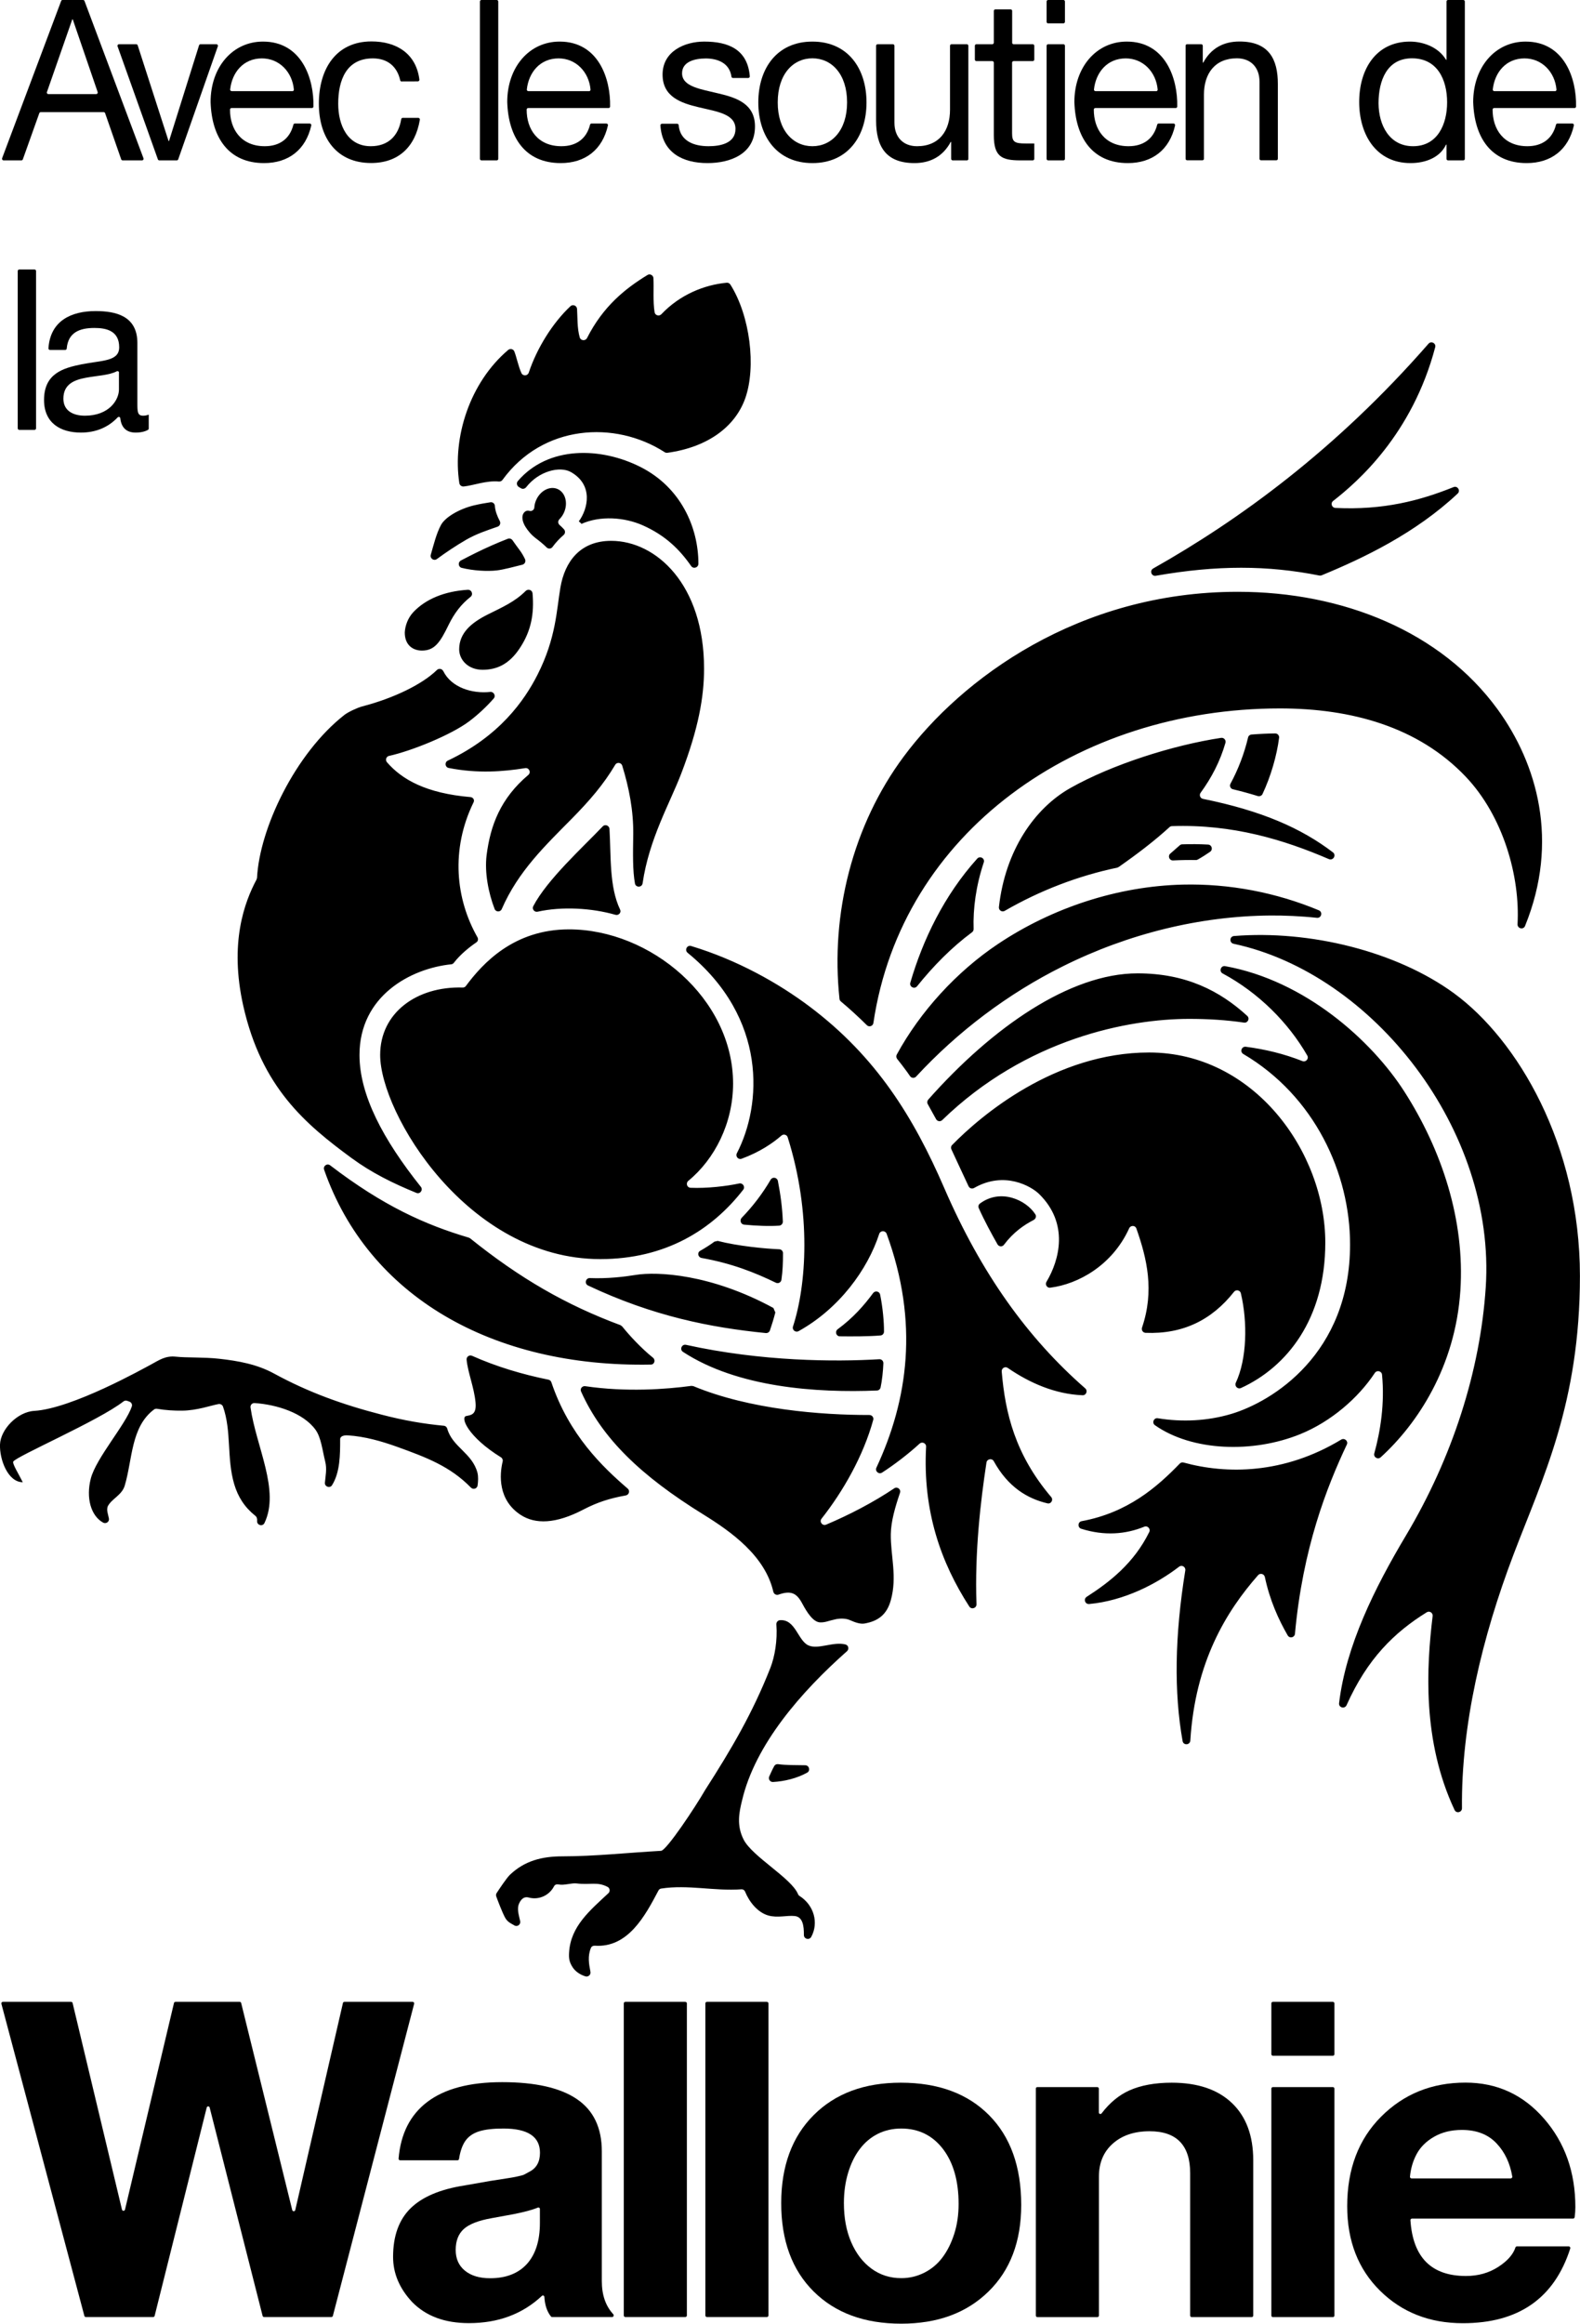 <?xml version="1.0" encoding="UTF-8"?> <!-- Generator: Adobe Illustrator 23.0.4, SVG Export Plug-In . SVG Version: 6.00 Build 0) --> <svg xmlns="http://www.w3.org/2000/svg" xmlns:xlink="http://www.w3.org/1999/xlink" id="Calque_1" x="0px" y="0px" viewBox="0 0 204.15 300.06" xml:space="preserve"> <g> <path d="M67.06,62.9l0.24,0.14c0.23,0.15,0.52,0.08,0.69-0.13c1.6-2.06,4.33-2.77,5.78-1.95c2.93,1.67,2.2,4.75,1.02,6.36 c0.08,0.07,0.23,0.19,0.34,0.33c2.41-1.08,5.54-0.87,7.93,0.19c2.94,1.31,4.76,3.13,6.24,5.25c0.29,0.42,0.94,0.21,0.94-0.3 c0-4.69-2.27-9.84-7.45-12.47c-5.13-2.61-11.96-2.78-15.88,1.8C66.69,62.37,66.78,62.74,67.06,62.9 M60.23,69.7 c1.31-0.76,2.72-1.22,4.07-1.69c0.29-0.1,0.42-0.44,0.28-0.72c-0.33-0.63-0.59-1.28-0.64-1.97c-0.02-0.3-0.29-0.51-0.58-0.46 c-0.65,0.1-1.36,0.22-2.12,0.4c-1.87,0.45-3.7,1.5-4.26,2.53c-0.59,1.09-0.94,2.52-1.32,3.85c-0.13,0.47,0.4,0.84,0.79,0.55 C57.63,71.32,58.89,70.48,60.23,69.7z M60.79,102.93c-5.72-0.49-8.85-2.26-10.79-4.5c-0.25-0.29-0.1-0.74,0.27-0.82 c2.91-0.64,8.02-2.71,10.36-4.47c1.15-0.87,2.21-1.86,3.16-2.94c0.31-0.35,0.01-0.9-0.45-0.85c-2.31,0.25-5-0.55-6.06-2.68 c-0.16-0.32-0.57-0.4-0.83-0.15c-1.82,1.79-5.48,3.62-9.65,4.7c-0.6,0.16-1.8,0.71-2.3,1.1c-6.37,4.99-10.97,14.68-11.29,21.05 l-0.06,0.2c-1.55,2.9-3.55,8.19-1.71,16.35c2.37,10.49,8.01,15.24,14.01,19.64c2.53,1.86,5.35,3.26,8.35,4.48 c0.48,0.2,0.9-0.38,0.58-0.78c-4.88-6.11-7.93-11.85-7.93-17.03c0-7.63,6.61-11.17,11.86-11.71c0.13-0.01,0.25-0.08,0.33-0.19 c0.83-1.08,2-2.02,2.91-2.64c0.22-0.15,0.27-0.43,0.14-0.66c-2.82-4.95-3.47-11.32-0.52-17.39 C61.36,103.33,61.15,102.96,60.79,102.93z M93.89,36.51c-2.86,0.27-6.01,1.51-8.44,4.07c-0.29,0.3-0.8,0.15-0.87-0.26 c-0.23-1.37-0.08-3.15-0.15-4.4c-0.02-0.38-0.45-0.61-0.77-0.41c-2.88,1.76-5.73,4.04-7.81,8.14c-0.2,0.4-0.81,0.36-0.94-0.07 c-0.35-1.2-0.28-2.64-0.35-3.69c-0.03-0.43-0.55-0.64-0.86-0.34c-2.28,2.13-4.32,5.39-5.38,8.57c-0.15,0.44-0.76,0.47-0.95,0.05 c-0.4-0.88-0.6-1.97-0.91-2.78c-0.12-0.32-0.54-0.42-0.8-0.2c-4.96,4.21-7.22,11.28-6.31,17.2c0.04,0.27,0.3,0.46,0.57,0.43 c1.3-0.14,2.9-0.79,4.54-0.64c0.18,0.02,0.35-0.06,0.46-0.2c5.19-7.16,14.53-7.73,20.96-3.59c0.1,0.07,0.23,0.09,0.35,0.08 c5.29-0.73,8.78-3.42,10.06-7.03c1.44-4.07,0.62-10.67-1.91-14.68C94.27,36.58,94.08,36.49,93.89,36.51z M72.31,67.8 c-0.24-0.2-0.24-0.54-0.02-0.76c0.24-0.24,0.44-0.53,0.59-0.87c0.54-1.23,0.16-2.58-0.83-3.02c-1-0.44-2.25,0.21-2.78,1.44 c-0.14,0.31-0.21,0.63-0.23,0.94c-0.02,0.31-0.32,0.52-0.62,0.44c-0.28-0.07-0.54-0.02-0.76,0.29c-0.25,0.35-0.23,0.99,0.21,1.73 c0.31,0.51,0.78,1.08,1.35,1.51c0.49,0.37,0.98,0.76,1.41,1.19c0.22,0.22,0.58,0.19,0.76-0.06c0.41-0.56,0.92-1.11,1.44-1.55 c0.21-0.18,0.23-0.5,0.06-0.71C72.7,68.16,72.5,67.96,72.31,67.8z M68.81,76.62c-0.04-0.44-0.57-0.62-0.89-0.31 c-1.37,1.38-2.99,2.09-4.88,3.03c-2.12,1.06-3.71,2.38-3.71,4.51c0,1.36,1.16,2.64,3.02,2.64c1.87,0,3.47-0.74,4.83-2.82 C68.66,81.43,69.03,79.2,68.81,76.62z M52.3,81.68c0,1.66,1.09,2.33,2.22,2.33c1.64,0,2.35-1.06,3.45-3.33 c0.75-1.53,1.65-2.68,2.82-3.6c0.4-0.31,0.16-0.95-0.35-0.92c-3.05,0.19-5.45,1.22-7.02,2.87C52.71,79.78,52.34,80.8,52.3,81.68z M59.55,72.38c-0.41,0.22-0.34,0.84,0.11,0.95c1.49,0.37,3.3,0.47,4.52,0.33c0.84-0.09,2.4-0.51,3.32-0.74 c0.31-0.08,0.47-0.42,0.34-0.71c-0.18-0.38-0.4-0.77-0.68-1.15c-0.34-0.46-0.66-0.89-0.94-1.3c-0.14-0.19-0.38-0.27-0.6-0.19 c-1.39,0.54-2.77,1.15-4.11,1.81C60.98,71.64,60.25,72.01,59.55,72.38z M172.22,110.06c-4.1-3.12-9.18-5.36-16.78-6.9 c-0.36-0.07-0.53-0.49-0.31-0.79c1.41-1.93,2.52-4.05,3.21-6.45c0.1-0.35-0.2-0.69-0.56-0.64c-6.22,0.94-14.1,3.44-19.5,6.49 c-4.63,2.62-8.39,8.06-9.21,15.35c-0.05,0.42,0.39,0.71,0.75,0.5c4.53-2.62,9.48-4.52,14.54-5.58l0.18-0.08 c2.36-1.65,4.59-3.34,6.57-5.15c0.09-0.08,0.2-0.13,0.32-0.13c7.84-0.27,14.47,1.76,20.28,4.26 C172.27,111.16,172.7,110.42,172.22,110.06z M77.88,106.71c-2.57,2.7-7.19,6.88-8.98,10.31c-0.19,0.37,0.15,0.8,0.56,0.71 c3.14-0.7,7-0.48,10.06,0.4c0.42,0.12,0.79-0.3,0.6-0.68c-1.41-2.94-1.16-6.89-1.37-10.41C78.72,106.6,78.18,106.39,77.88,106.71z M63.91,117.38c0.16,0.41,0.75,0.42,0.92,0.01c2.13-4.9,5.65-8.22,9.01-11.63c2.35-2.38,4.15-4.47,5.65-7 c0.22-0.38,0.79-0.3,0.91,0.12c0.87,2.83,1.46,5.79,1.42,8.89c-0.04,2.59-0.08,4.62,0.22,6.31c0.1,0.56,0.91,0.54,0.99-0.02 c0.84-5.74,3.51-10.31,4.98-14.14c2.26-5.89,2.96-9.97,2.96-13.58c0-10.9-6.22-16.5-12-16.5c-4.03,0-5.99,2.7-6.56,6.02 c-0.5,2.9-0.55,6.51-2.95,11.25c-1.71,3.38-4.95,7.97-11.6,11.11c-0.44,0.21-0.36,0.86,0.12,0.95c3.76,0.74,7.06,0.47,9.88,0.02 c0.5-0.08,0.79,0.55,0.4,0.88c-3.59,3.03-4.9,6.51-5.39,10.38C62.6,112.68,63.11,115.31,63.91,117.38z M173.99,220.19 c-0.24,0.53-1.03,0.32-0.97-0.25c0.89-7.43,4.6-14.89,8.63-21.64c6.03-10.1,9.61-21.3,10.32-32.06 c1.34-20.31-14.57-40.54-32.58-44.37c-0.57-0.12-0.53-0.95,0.05-1c9.79-0.79,20.99,1.97,28.41,7.38c8.22,6,16.29,19.57,16.29,36.52 c0,16.47-4.84,26.13-8.58,35.97c-4.07,10.7-6.77,22.03-6.66,32.76c0,0.54-0.73,0.71-0.96,0.22c-4.2-8.94-3.62-18.5-2.83-25.04 c0.05-0.42-0.41-0.71-0.77-0.48C180.17,210.79,176.68,214.17,173.99,220.19z M188.69,166.68c0.61-9.15-2.42-18.2-7.22-25.7 c-4.23-6.61-12.86-14.37-23.17-16.22c-0.56-0.1-0.82,0.67-0.33,0.94c4.67,2.5,8.52,6.39,10.94,10.6c0.24,0.41-0.18,0.9-0.63,0.72 c-2.4-0.95-4.81-1.52-7.31-1.85c-0.54-0.07-0.8,0.65-0.33,0.93c9.23,5.44,13.8,15.41,13.8,24.6c0,14.12-10.03,20.29-15.34,21.88 c-3.05,0.91-6.34,1.08-9.5,0.56c-0.52-0.09-0.8,0.6-0.37,0.9c4.8,3.37,12.66,3.64,18.78,1.15c3.96-1.61,7.49-4.66,9.63-7.9 c0.26-0.4,0.88-0.25,0.93,0.22c0.36,3.67-0.19,7.25-1,10.17c-0.13,0.49,0.46,0.84,0.83,0.5 C183.13,183.88,188.04,176.5,188.69,166.68z M173.29,185.9c-7.41,4.48-14.83,4.48-20.36,2.96c-0.18-0.05-0.36,0-0.49,0.13 c-2.94,3.04-6.72,6.34-12.68,7.44c-0.51,0.09-0.55,0.82-0.06,0.98c3.02,0.95,5.77,0.71,8.16-0.27c0.42-0.17,0.84,0.29,0.63,0.7 c-1.98,4.02-5.11,6.45-8.08,8.36c-0.45,0.29-0.21,0.98,0.33,0.93c4.54-0.43,8.7-2.59,11.61-4.82c0.36-0.28,0.87,0.03,0.8,0.48 c-1.37,8.46-1.47,15.74-0.35,22.03c0.1,0.59,0.96,0.54,1-0.06c0.63-10.14,4.63-16.67,8.76-21.36c0.28-0.31,0.78-0.16,0.87,0.24 c0.64,3.01,1.76,5.48,2.95,7.54c0.25,0.43,0.89,0.29,0.94-0.21c1.01-11.04,4.09-18.9,6.71-24.45 C174.23,186.09,173.72,185.64,173.29,185.9z M135.82,193.31c-4.64-5.46-5.94-10.82-6.39-16.21c-0.03-0.42,0.43-0.7,0.78-0.46 c2.8,1.93,6.11,3.39,9.67,3.53c0.47,0.02,0.7-0.58,0.34-0.89c-7.4-6.46-13.42-14.79-18.22-25.88c-3.93-9.07-8.75-16.93-17.39-23.42 c-4.02-3.02-9.33-6.01-15.31-7.82c-0.53-0.16-0.88,0.53-0.45,0.88c10.33,8.44,9.6,19.64,6.36,25.88c-0.21,0.41,0.18,0.87,0.61,0.71 c2.32-0.85,4.01-2,5.15-2.99c0.27-0.24,0.71-0.12,0.81,0.23c3.09,9.79,2.42,19.09,0.68,24.43c-0.14,0.43,0.33,0.81,0.73,0.59 c5.26-2.92,8.92-7.97,10.41-12.55c0.15-0.46,0.79-0.47,0.96-0.02c4.21,11.47,2.75,21.48-1.32,30.2c-0.21,0.46,0.3,0.91,0.73,0.64 c1.59-1.03,3.34-2.36,4.85-3.74c0.33-0.3,0.86-0.05,0.84,0.39c-0.45,8.33,1.92,14.98,5.58,20.64c0.28,0.43,0.94,0.22,0.93-0.29 c-0.24-6.76,0.53-13.33,1.29-18.3c0.07-0.47,0.71-0.59,0.94-0.18c1.84,3.34,4.34,4.84,6.94,5.45 C135.8,194.24,136.14,193.69,135.82,193.31z M115.1,206.64c0.85-3.04-0.04-5.78,0-8.53c0.02-1.65,0.57-3.53,1.19-5.35 c0.15-0.45-0.36-0.84-0.75-0.57c-2.66,1.79-5.81,3.43-8.8,4.69c-0.47,0.2-0.91-0.37-0.59-0.77c2.78-3.52,5.41-8.12,6.68-12.76 c0.09-0.32-0.16-0.63-0.49-0.63c-6.21,0.01-15.47-0.7-22.76-3.73l-0.25-0.03c-3.27,0.44-8.41,0.82-13.71,0.04 c-0.39-0.06-0.71,0.33-0.54,0.69c2.71,6.06,7.74,10.89,15.79,15.87c3.67,2.27,7.98,5.36,9.05,9.98c0.07,0.3,0.37,0.47,0.66,0.38 c1.64-0.58,2.37-0.19,3.08,1.15c0.64,1.2,1.44,2.42,2.33,2.43c0.72,0.01,0.96-0.19,2.05-0.42c0.67-0.12,1.32-0.08,1.78,0.13 c0.83,0.37,1.39,0.51,1.87,0.44C113.53,209.33,114.6,208.44,115.1,206.64z M81.11,192.23c-3.25-2.8-7.58-6.93-9.87-13.74 c-0.06-0.17-0.2-0.29-0.37-0.33c-3.37-0.68-6.73-1.68-9.87-3.08c-0.35-0.16-0.74,0.11-0.71,0.49c0.15,1.64,0.97,3.59,1.15,5.5 c0.15,1.56-0.5,1.65-1.19,1.78c-0.82,0.15,0.22,2.7,4.47,5.33c0.18,0.11,0.28,0.33,0.23,0.54c-0.42,1.72-0.62,4.99,2.34,6.91 c1.88,1.21,4.5,1.18,8.11-0.71c1.81-0.94,3.39-1.44,5.45-1.81C81.28,193.03,81.43,192.51,81.11,192.23z M84.38,175.33 c-1.63-1.32-3.1-2.94-4-4.06l-0.21-0.15c-7.03-2.61-13-6.05-19.42-11.21l-0.17-0.09c-5.59-1.65-11.05-4.08-17.92-9.34 c-0.4-0.31-0.95,0.1-0.78,0.57c5.7,16.31,21.68,25.55,42.21,25.16C84.55,176.22,84.74,175.63,84.38,175.33z M108.52,172.56 c1.63,0.02,3.67,0.02,5.25-0.11c0.26-0.02,0.45-0.24,0.45-0.5c0.01-1.24-0.16-3.12-0.5-4.78c-0.09-0.43-0.64-0.54-0.9-0.2 c-1.17,1.59-2.59,3.21-4.59,4.68C107.85,171.94,108.03,172.56,108.52,172.56z M75.98,166c8.39,3.96,15.83,5.43,22.97,6.14 c0.23,0.02,0.46-0.12,0.53-0.34c0.26-0.76,0.5-1.54,0.7-2.32c-0.09-0.21-0.16-0.36-0.25-0.58c-8.09-4.4-15.02-4.72-17.79-4.27 c-1.46,0.24-3.59,0.5-5.93,0.41C75.67,165.02,75.49,165.77,75.98,166z M90.64,162.44c3.91,0.7,6.84,1.86,9.61,3.2 c0.31,0.15,0.67-0.04,0.72-0.39c0.16-1.12,0.2-2.2,0.2-3.43c0-0.27-0.21-0.49-0.48-0.5c-1.81-0.07-5.42-0.42-7.95-1.08 c-0.15,0.03-0.27,0.05-0.42,0.09c-0.53,0.4-1.2,0.82-1.85,1.19C90.06,161.74,90.18,162.35,90.64,162.44z M113.61,175.52 c-5.69,0.34-15.2,0.3-24.97-1.86c-0.55-0.12-0.86,0.61-0.39,0.91c7.04,4.61,17.28,5.31,25.06,4.99c0.23-0.01,0.42-0.17,0.47-0.4 c0.18-0.83,0.32-2.06,0.36-3.11C114.15,175.74,113.91,175.5,113.61,175.52z M96.14,158.14c1.57,0.15,3.2,0.22,4.54,0.13 c0.27-0.02,0.48-0.26,0.47-0.53c-0.07-1.79-0.29-3.45-0.64-5.24c-0.09-0.46-0.69-0.57-0.93-0.17c-1.04,1.78-2.31,3.45-3.75,4.93 C95.54,157.59,95.72,158.1,96.14,158.14z M77.56,162.59c8.44,0,14.45-3.78,18.47-8.96c0.29-0.37-0.05-0.9-0.51-0.81 c-1.68,0.36-4.17,0.65-6.29,0.56c-0.47-0.02-0.65-0.6-0.29-0.9c3.39-2.78,5.78-7.43,5.78-12.56c0-10.98-10.67-19.91-21.2-19.91 c-7.12,0-11.14,4.37-13.33,7.32c-0.1,0.13-0.25,0.2-0.41,0.19c-5.95-0.17-10.66,3.27-10.66,8.71 C49.12,143.75,60.41,162.59,77.56,162.59z M165.38,91.48c9.22,0,17.87,2.37,24,8.81c4.86,5.11,7.04,12.91,6.7,19.05 c-0.03,0.57,0.76,0.76,0.97,0.23c4.45-10.93,1.58-20.94-3.56-27.99c-7.28-9.98-19.9-15.16-33.57-15.16 c-20.58,0-35.69,11.24-43.14,21.26c-6.6,8.86-9.49,20.32-8.31,31.31c0.01,0.13,0.08,0.25,0.18,0.33c1.16,0.97,2.27,1.99,3.35,3.06 c0.29,0.29,0.79,0.13,0.85-0.28C116.49,107.49,139.2,91.48,165.38,91.48z M149.33,74.35c7.95-1.39,14.45-1.36,21.15-0.03 c0.1,0.02,0.2,0.01,0.29-0.03c5.41-2.23,12.1-5.42,17.57-10.55c0.41-0.38-0.01-1.05-0.53-0.84c-4.35,1.75-9.07,2.99-15.26,2.69 c-0.47-0.02-0.67-0.61-0.3-0.9c3.16-2.46,10.22-8.6,13.19-19.85c0.14-0.51-0.52-0.86-0.87-0.45 c-11.99,13.73-24.54,22.8-35.57,29.02C148.51,73.69,148.78,74.44,149.33,74.35z M126.26,110.88c-4.27,4.74-7.03,10.49-8.64,16.02 c-0.15,0.53,0.54,0.88,0.88,0.45c2.08-2.59,4.44-5,7.1-6.97c0.13-0.1,0.2-0.25,0.2-0.41c-0.09-2.65,0.31-5.6,1.31-8.6 C127.29,110.84,126.63,110.47,126.26,110.88z M163.13,102.53c1.07-2.28,1.85-4.96,2.14-7.26c0.04-0.3-0.21-0.57-0.51-0.56 c-1.01,0.01-2.03,0.06-3.05,0.14c-0.22,0.02-0.4,0.17-0.45,0.39c-0.49,2.07-1.26,4.09-2.27,5.96c-0.16,0.29,0,0.65,0.32,0.72 c1.08,0.26,2.16,0.55,3.22,0.88C162.77,102.86,163.03,102.75,163.13,102.53z M156.09,109.06c-1.11-0.06-2.23-0.07-3.34-0.03 c-0.12,0-0.23,0.05-0.32,0.13c-0.34,0.3-0.77,0.68-1.21,1.06c-0.37,0.31-0.13,0.91,0.35,0.89c1.01-0.05,2.09-0.07,2.94-0.05 c0.09,0,0.18-0.02,0.26-0.07c0.55-0.31,1.08-0.65,1.59-1C156.76,109.7,156.57,109.08,156.09,109.06z M164.15,118.22 c1.82-0.01,3.85,0.07,6.01,0.3c0.58,0.06,0.78-0.75,0.25-0.97c-5.55-2.31-11.56-3.46-17.59-3.32c-8.3,0.2-16.79,2.93-23.89,7.68 c-5.35,3.58-10.05,8.74-13.06,14.27c-0.1,0.18-0.07,0.4,0.05,0.56c0.43,0.54,0.86,1.09,1.27,1.66l0.4,0.57 c0.18,0.26,0.56,0.29,0.78,0.05c5.39-5.83,11.89-10.73,18.98-14.25C145.82,120.55,155.09,118.29,164.15,118.22z M160.74,132.05 c0.49,0.07,0.78-0.53,0.41-0.87c-3.52-3.22-7.91-5.49-14.17-5.49c-8.75,0-18.8,7-27.04,16.3c-0.14,0.16-0.17,0.39-0.07,0.58 c0.35,0.63,0.72,1.29,1.08,1.95c0.16,0.29,0.55,0.35,0.79,0.12c10.9-10.57,24.14-13.07,31.91-13.07 C156.09,131.57,158.41,131.71,160.74,132.05z M159.68,178.55c-0.2,0.43,0.23,0.88,0.66,0.69c5.95-2.72,10.9-8.92,10.9-18.78 c0-11.72-9.23-24.55-22.76-24.55c-12.16,0-21.76,8.16-25.46,11.95c-0.15,0.15-0.18,0.37-0.09,0.56c0.7,1.48,1.52,3.3,2.22,4.77 c0.13,0.27,0.46,0.36,0.72,0.21c3.92-2.24,7.39-0.2,8.39,0.78c3.89,3.81,2.63,8.54,0.96,11.33c-0.22,0.36,0.06,0.83,0.48,0.77 c3.59-0.45,8.02-2.87,10.2-7.67c0.19-0.41,0.78-0.4,0.93,0.03c1.37,3.89,2.35,8.02,0.73,12.79c-0.11,0.32,0.11,0.66,0.45,0.68 c4.83,0.19,8.56-1.65,11.44-5.3c0.26-0.33,0.79-0.21,0.88,0.2C161.21,170.72,161.12,175.48,159.68,178.55z M133.77,156.8 c-1.17-1.83-4.46-3.38-7.15-1.39c-0.19,0.14-0.25,0.39-0.15,0.61c0.71,1.59,1.65,3.32,2.42,4.67c0.18,0.31,0.62,0.34,0.83,0.05 c1.21-1.61,2.57-2.55,3.85-3.21C133.83,157.38,133.94,157.05,133.77,156.8z M61.69,190.17c-0.68-2.55-3.23-3.3-3.9-5.68 c-0.06-0.21-0.22-0.36-0.44-0.38c-2.63-0.25-5.15-0.68-8.03-1.43c-5.09-1.31-9.48-2.9-13.91-5.31c-2.19-1.2-4.63-1.64-7.08-1.91 c-1.95-0.22-4.22-0.12-5.6-0.27c-1.38-0.15-2.2,0.47-3.18,0.99c-0.98,0.52-10.23,5.72-15.13,6.01c-2.18,0.13-4.35,2.4-4.42,4.34 c-0.07,1.94,1.02,4.87,2.94,4.87c-0.46-0.95-1.37-2.38-1.23-2.66c0.35-0.67,11.11-5.31,14.24-7.77c0.14-0.11,0.32-0.14,0.48-0.08 c0.09,0.03,0.19,0.07,0.28,0.1c0.26,0.09,0.41,0.37,0.32,0.63c-0.78,2.33-4.61,6.65-5.3,9.31c-0.64,2.49,0.01,4.82,1.6,5.69 c0.37,0.2,0.83-0.12,0.74-0.54c-0.12-0.61-0.33-1.06-0.15-1.56c0.49-0.97,1.82-1.44,2.19-2.66c1.02-3.39,0.78-7.59,3.79-9.85 c0.11-0.08,0.25-0.11,0.39-0.09c1.14,0.19,2.18,0.25,3.25,0.24c1.94-0.02,3.73-0.68,4.69-0.85c0.25-0.04,0.49,0.09,0.58,0.32 c1.13,3.2,0.46,6.67,1.45,10.02c0.49,1.66,1.37,3.01,2.72,4.08c0.21,0.16,0.26,0.4,0.24,0.67c-0.05,0.55,0.71,0.77,0.95,0.27 c2.03-4.22-1.08-9.85-1.8-14.92c-0.05-0.31,0.21-0.59,0.52-0.57c2.86,0.19,6.3,1.27,7.88,3.45c0.72,1,0.88,2.62,1.25,4.11 c0.24,0.95,0.04,1.82-0.04,2.72c-0.05,0.52,0.64,0.77,0.92,0.33c1.05-1.68,1.05-3.97,1.05-5.93c0-0.51,0.72-0.53,0.99-0.51 c2.21,0.14,4.36,0.76,6.37,1.48c3.74,1.35,6.85,2.51,9.54,5.27c0.3,0.3,0.81,0.13,0.86-0.29 C61.78,191.29,61.82,190.71,61.69,190.17z M104.05,227.95c-1.17-0.02-2.5,0-3.5-0.14c-0.21-0.03-0.41,0.06-0.51,0.24 c-0.23,0.41-0.44,0.89-0.65,1.35c-0.15,0.34,0.11,0.73,0.49,0.71c1.47-0.08,3.09-0.47,4.42-1.21 C104.74,228.65,104.56,227.96,104.05,227.95z M96.08,237.54c1.1,2.19,6.19,4.99,7.03,7.05c0.04,0.1,0.1,0.18,0.19,0.23 c1.89,1.2,2.5,3.49,1.52,5.29c-0.25,0.46-0.96,0.28-0.95-0.25c0.01-1.18-0.15-2.33-1.18-2.44c-0.99-0.11-2.22,0.27-3.42-0.07 c-1.37-0.39-2.45-1.74-2.99-3.06c-0.08-0.21-0.28-0.34-0.5-0.32c-3.46,0.25-6.89-0.63-10.34-0.1c-0.16,0.02-0.3,0.12-0.37,0.27 c-1.71,3.24-3.92,7.41-8.22,7.11c-0.21-0.01-0.42,0.09-0.5,0.29c-0.44,1.07-0.26,2.04-0.06,3.09c0.07,0.37-0.28,0.68-0.64,0.58 c-0.68-0.2-1.29-0.62-1.64-1.14c-0.49-0.74-0.52-1.23-0.48-1.95c0.2-3.39,2.72-5.44,5.08-7.65c0.25-0.23,0.2-0.65-0.1-0.81 c-1.35-0.71-2.24-0.23-4.01-0.45c-0.65-0.08-1.61,0.28-2.34,0.13c-0.23-0.05-0.47,0.03-0.57,0.23c-0.62,1.2-1.97,1.81-3.28,1.46 c-0.72-0.19-1.06,0.4-1.21,0.71c-0.36,0.72-0.06,1.53,0.11,2.35c0.09,0.43-0.38,0.77-0.75,0.54c-0.46-0.28-0.89-0.42-1.22-1.04 c-0.39-0.75-0.92-2.15-1.12-2.7c-0.05-0.15-0.04-0.31,0.05-0.44c0.35-0.53,1.27-1.93,1.73-2.37c1.88-1.78,4.08-2.37,6.8-2.37 c4.13,0,8.55-0.48,12.7-0.71c0.69,0,4.46-5.68,5.7-7.84c3.41-5.31,6.14-9.95,8.44-15.79c0.56-1.43,0.93-3.54,0.77-5.6 c-0.02-0.27,0.17-0.52,0.44-0.55c2.01-0.18,2.32,2.57,3.66,3.23c1.26,0.62,3.23-0.51,4.83-0.1c0.39,0.1,0.5,0.6,0.2,0.87 c-5.9,5.22-11.87,12.04-13.56,19.27C95.49,234.06,95.16,235.73,96.08,237.54z"></path> <g> <path d="M42.82,299.2h-8.7c-0.09,0-0.17-0.06-0.19-0.15l-6.84-26.9c-0.05-0.2-0.33-0.2-0.38,0l-6.73,26.9 c-0.02,0.09-0.1,0.15-0.19,0.15h-8.7c-0.09,0-0.17-0.06-0.19-0.15l-10.72-40.3c-0.03-0.13,0.06-0.25,0.19-0.25h8.82 c0.09,0,0.17,0.06,0.19,0.15l6.38,26.68c0.05,0.2,0.34,0.2,0.39,0l6.33-26.68c0.02-0.09,0.1-0.15,0.19-0.15h8.3 c0.09,0,0.17,0.06,0.19,0.15l6.6,26.74c0.05,0.2,0.34,0.2,0.39,0l6.16-26.74c0.02-0.09,0.1-0.15,0.19-0.15h8.82 c0.13,0,0.22,0.12,0.19,0.25l-10.5,40.3C42.99,299.14,42.91,299.2,42.82,299.2z"></path> <path d="M79.09,299.2h-7.75c-0.06,0-0.13-0.03-0.16-0.08c-0.5-0.63-0.78-1.46-0.84-2.51c-0.01-0.17-0.2-0.25-0.32-0.14 c-2.5,2.34-5.64,3.52-9.43,3.52c-3.12,0-5.57-0.91-7.35-2.74c-1.63-1.75-2.45-3.69-2.45-5.81c0-2.7,0.75-4.79,2.25-6.27 c1.5-1.48,3.83-2.47,6.98-2.96l3.25-0.57c1.18-0.19,1.97-0.31,2.37-0.37c0.4-0.06,0.82-0.13,1.25-0.23 c0.44-0.09,0.71-0.17,0.83-0.23c0.11-0.06,0.34-0.18,0.68-0.37c0.91-0.46,1.37-1.27,1.37-2.45c0-2.09-1.58-3.13-4.73-3.13 c-1.33,0-2.38,0.12-3.16,0.37c-0.78,0.25-1.37,0.67-1.77,1.25c-0.38,0.56-0.65,1.33-0.8,2.31c-0.02,0.1-0.1,0.17-0.19,0.17h-7.42 c-0.12,0-0.21-0.11-0.2-0.22c0.27-3.2,1.5-5.63,3.69-7.3c2.24-1.71,5.47-2.57,9.69-2.57c4.29,0,7.51,0.73,9.66,2.19 c2.15,1.46,3.22,3.71,3.22,6.75v16.76c0,1.78,0.49,3.21,1.49,4.28C79.35,299,79.27,299.2,79.09,299.2z M69.76,287.06v-1.81 c0-0.14-0.14-0.24-0.27-0.18c-0.72,0.3-1.77,0.58-3.15,0.85l-2.79,0.51c-1.71,0.3-2.92,0.77-3.62,1.4 c-0.7,0.63-1.05,1.53-1.05,2.71c0,1.14,0.4,2.03,1.2,2.68c0.8,0.65,1.88,0.97,3.25,0.97c2.05,0,3.64-0.62,4.76-1.85 C69.2,291.1,69.76,289.34,69.76,287.06z"></path> <path d="M88.75,258.7v40.3c0,0.11-0.09,0.2-0.2,0.2h-7.75c-0.11,0-0.2-0.09-0.2-0.2v-40.3c0-0.11,0.09-0.2,0.2-0.2h7.75 C88.66,258.51,88.75,258.59,88.75,258.7z"></path> <path d="M99.29,258.7v40.3c0,0.11-0.09,0.2-0.2,0.2h-7.75c-0.11,0-0.2-0.09-0.2-0.2v-40.3c0-0.11,0.09-0.2,0.2-0.2h7.75 C99.2,258.51,99.29,258.59,99.29,258.7z"></path> <path d="M116.39,268.94c4.83,0,8.63,1.4,11.4,4.19c2.77,2.79,4.16,6.66,4.16,11.6c0,4.71-1.42,8.45-4.25,11.2 c-2.83,2.76-6.58,4.13-11.26,4.13c-4.75,0-8.52-1.39-11.31-4.16c-2.79-2.77-4.19-6.57-4.19-11.4c0-4.79,1.4-8.58,4.19-11.37 C107.93,270.33,111.68,268.94,116.39,268.94z M116.45,274.86c-1.1,0-2.11,0.23-3.02,0.68c-0.91,0.46-1.69,1.11-2.34,1.97 c-0.65,0.85-1.15,1.88-1.51,3.08c-0.36,1.2-0.54,2.5-0.54,3.9c0,1.9,0.31,3.58,0.94,5.04c0.63,1.46,1.5,2.6,2.62,3.42 c1.12,0.82,2.4,1.23,3.85,1.23c1.06,0,2.06-0.24,2.99-0.71c0.93-0.47,1.71-1.13,2.34-1.97c0.63-0.84,1.13-1.84,1.51-3.02 c0.38-1.18,0.57-2.47,0.57-3.88c0-2.96-0.67-5.33-2.02-7.1C120.49,275.75,118.69,274.86,116.45,274.86z"></path> <path d="M134.03,269.51h7.75c0.11,0,0.2,0.09,0.2,0.2v3.08c0,0.19,0.24,0.26,0.36,0.11c1.05-1.38,2.25-2.36,3.58-2.96 c1.48-0.66,3.31-1,5.47-1c3.34,0,5.94,0.87,7.78,2.62c1.84,1.75,2.76,4.22,2.76,7.41v20.04c0,0.11-0.09,0.2-0.2,0.2h-7.75 c-0.11,0-0.2-0.09-0.2-0.2v-18.38c0-3.61-1.75-5.42-5.24-5.42c-1.98,0-3.56,0.53-4.76,1.6c-1.2,1.06-1.79,2.49-1.79,4.27v17.93 c0,0.11-0.09,0.2-0.2,0.2h-7.75c-0.11,0-0.2-0.09-0.2-0.2v-29.3C133.83,269.6,133.92,269.51,134.03,269.51z"></path> <path d="M172.42,258.7v6.56c0,0.11-0.09,0.2-0.2,0.2h-7.75c-0.11,0-0.2-0.09-0.2-0.2v-6.56c0-0.11,0.09-0.2,0.2-0.2h7.75 C172.33,258.51,172.42,258.59,172.42,258.7z M172.42,269.71v29.3c0,0.11-0.09,0.2-0.2,0.2h-7.75c-0.11,0-0.2-0.09-0.2-0.2v-29.3 c0-0.11,0.09-0.2,0.2-0.2h7.75C172.33,269.51,172.42,269.6,172.42,269.71z"></path> <path d="M203.25,286.49h-20.81c-0.12,0-0.21,0.1-0.2,0.22c0.32,4.79,2.71,7.19,7.17,7.19c1.6,0,3-0.4,4.22-1.2 c1.16-0.76,1.89-1.59,2.18-2.49c0.03-0.08,0.1-0.13,0.18-0.13h6.71c0.14,0,0.23,0.14,0.19,0.27c-2.06,6.43-6.68,9.65-13.88,9.65 c-4.29,0-7.86-1.4-10.69-4.19c-2.83-2.79-4.25-6.43-4.25-10.92c0-4.79,1.46-8.64,4.39-11.57c2.93-2.93,6.56-4.39,10.89-4.39 c4.07,0,7.45,1.55,10.15,4.65c2.7,3.1,4.05,6.91,4.05,11.43c0,0.4-0.03,0.84-0.09,1.3C203.44,286.42,203.35,286.49,203.25,286.49z M188.89,275.04c-1.37,0-2.56,0.29-3.59,0.88c-1.03,0.59-1.79,1.35-2.28,2.28c-0.46,0.87-0.74,1.83-0.84,2.88 c-0.01,0.12,0.09,0.22,0.2,0.22h12.82c0.12,0,0.22-0.12,0.2-0.24c-0.29-1.72-0.96-3.14-2.01-4.26 C192.29,275.62,190.79,275.04,188.89,275.04z"></path> </g> <g> <path d="M8.08,0h2.65c0.08,0,0.16,0.05,0.19,0.13l7.62,20.31c0.05,0.13-0.05,0.27-0.19,0.27h-2.5c-0.08,0-0.16-0.05-0.19-0.13 l-2.08-5.97c-0.03-0.08-0.1-0.13-0.19-0.13H5.27c-0.08,0-0.16,0.05-0.19,0.13l-2.13,5.97c-0.03,0.08-0.1,0.13-0.19,0.13h-2.3 c-0.14,0-0.23-0.14-0.19-0.27L7.9,0.13C7.93,0.05,8,0,8.08,0z M6.25,12.15h6.18c0.14,0,0.23-0.13,0.19-0.26L9.4,2.5H9.34 l-3.28,9.4C6.02,12.02,6.11,12.15,6.25,12.15z"></path> <path d="M22.84,20.71h-2.25c-0.08,0-0.16-0.05-0.19-0.13l-5.21-14.6c-0.05-0.13,0.05-0.27,0.19-0.27h2.22 c0.09,0,0.16,0.06,0.19,0.14l3.99,12.36h0.06l3.88-12.36c0.03-0.08,0.1-0.14,0.19-0.14h2.05c0.14,0,0.23,0.14,0.19,0.26 l-5.12,14.6C23,20.66,22.92,20.71,22.84,20.71z"></path> <path d="M40.02,15.95c0.13,0,0.23,0.12,0.2,0.25c-0.71,3.15-2.95,4.86-6.1,4.86c-4.6,0-6.77-3.31-6.91-7.89 c0-4.5,2.84-7.8,6.77-7.8c5.01,0,6.6,4.79,6.52,8.39c0,0.11-0.09,0.19-0.2,0.19H29.92c-0.11,0-0.2,0.09-0.2,0.2 c-0.01,2.53,1.42,4.73,4.49,4.73c1.9,0,3.24-0.94,3.7-2.78c0.02-0.09,0.1-0.15,0.19-0.15H40.02z M37.77,11.78 c0.12,0,0.21-0.1,0.2-0.22c-0.2-2.25-1.87-4.02-4.13-4.02c-2.4,0-3.86,1.82-4.1,4.01c-0.01,0.12,0.08,0.22,0.2,0.22H37.77z"></path> <path d="M51.9,10.53c-0.09,0-0.17-0.07-0.19-0.16c-0.4-1.79-1.64-2.83-3.53-2.83c-3.43,0-4.48,2.81-4.48,5.86 c0,2.76,1.2,5.48,4.21,5.48c2.23,0,3.58-1.32,3.93-3.49c0.02-0.09,0.09-0.17,0.19-0.17h2.02c0.12,0,0.22,0.12,0.2,0.24 c-0.59,3.51-2.77,5.59-6.31,5.59c-4.4,0-6.74-3.19-6.74-7.66c0-4.5,2.23-8.04,6.8-8.04c3.19,0,5.76,1.53,6.19,4.93 c0.01,0.12-0.08,0.23-0.2,0.23H51.9z"></path> <path d="M62.21,0h1.97c0.11,0,0.2,0.09,0.2,0.2v20.31c0,0.11-0.09,0.2-0.2,0.2h-1.97c-0.11,0-0.2-0.09-0.2-0.2V0.2 C62.01,0.09,62.1,0,62.21,0z"></path> <path d="M78.35,15.95c0.13,0,0.23,0.12,0.2,0.25c-0.71,3.15-2.95,4.86-6.1,4.86c-4.59,0-6.77-3.31-6.91-7.89 c0-4.5,2.84-7.8,6.77-7.8c5.01,0,6.6,4.79,6.52,8.39c0,0.11-0.09,0.19-0.2,0.19H68.25c-0.11,0-0.2,0.09-0.2,0.2 c-0.01,2.53,1.42,4.73,4.49,4.73c1.9,0,3.24-0.94,3.7-2.78c0.02-0.09,0.1-0.15,0.19-0.15H78.35z M76.1,11.78 c0.12,0,0.21-0.1,0.2-0.22c-0.2-2.25-1.87-4.02-4.13-4.02c-2.4,0-3.86,1.82-4.1,4.01c-0.01,0.12,0.08,0.22,0.2,0.22H76.1z"></path> <path d="M87.5,15.98c0.1,0,0.18,0.08,0.19,0.18c0.18,2.06,1.97,2.72,3.86,2.72c1.48,0,3.48-0.35,3.48-2.23 c0-1.92-2.34-2.23-4.71-2.79c-2.34-0.55-4.71-1.36-4.71-4.23c0-3.02,2.87-4.26,5.38-4.26c3.11,0,5.6,1,5.89,4.48 c0.01,0.12-0.09,0.22-0.2,0.22H94.7c-0.1,0-0.18-0.08-0.19-0.17c-0.25-1.78-1.81-2.35-3.32-2.35c-1.42,0-3.06,0.41-3.06,1.91 c0,1.77,2.51,2.06,4.71,2.61c2.37,0.55,4.71,1.36,4.71,4.26c0,3.57-3.2,4.73-6.13,4.73c-3.17,0-5.85-1.31-6.09-4.86 c-0.01-0.12,0.09-0.22,0.2-0.22H87.5z"></path> <path d="M104.97,5.37c4.57,0,6.99,3.45,6.99,7.86c0,4.38-2.42,7.83-6.99,7.83c-4.57,0-6.99-3.45-6.99-7.83 C97.98,8.82,100.4,5.37,104.97,5.37z M104.97,18.88c2.48,0,4.48-2.03,4.48-5.66c0-3.66-2-5.69-4.48-5.69 c-2.48,0-4.48,2.03-4.48,5.69C100.48,16.85,102.49,18.88,104.97,18.88z"></path> <path d="M124.93,20.71h-1.83c-0.11,0-0.2-0.09-0.2-0.2v-2.18h-0.06c-1,1.86-2.62,2.73-4.68,2.73c-3.79,0-4.96-2.26-4.96-5.48V5.91 c0-0.11,0.09-0.2,0.2-0.2h1.97c0.11,0,0.2,0.09,0.2,0.2v9.95c0,1.83,1.11,3.02,2.92,3.02c2.87,0,4.26-2,4.26-4.7V5.91 c0-0.11,0.09-0.2,0.2-0.2h1.97c0.11,0,0.2,0.09,0.2,0.2v14.6C125.13,20.62,125.04,20.71,124.93,20.71z"></path> <path d="M130.97,5.71h2.47c0.11,0,0.2,0.09,0.2,0.2v1.78c0,0.11-0.09,0.2-0.2,0.2h-2.47c-0.11,0-0.2,0.09-0.2,0.2v9.11 c0,1.13,0.31,1.33,1.78,1.33h1.09v1.98c0,0.11-0.09,0.2-0.2,0.2h-1.61c-2.45,0-3.42-0.52-3.42-3.28V8.09c0-0.11-0.09-0.2-0.2-0.2 h-2.05c-0.11,0-0.2-0.09-0.2-0.2V5.91c0-0.11,0.09-0.2,0.2-0.2h2.05c0.11,0,0.2-0.09,0.2-0.2v-4.1c0-0.11,0.09-0.2,0.2-0.2h1.97 c0.11,0,0.2,0.09,0.2,0.2v4.1C130.77,5.63,130.86,5.71,130.97,5.71z"></path> <path d="M137.4,3.02h-1.97c-0.11,0-0.2-0.09-0.2-0.2V0.2c0-0.11,0.09-0.2,0.2-0.2h1.97c0.11,0,0.2,0.09,0.2,0.2v2.62 C137.59,2.93,137.5,3.02,137.4,3.02z M135.43,5.71h1.97c0.11,0,0.2,0.09,0.2,0.2v14.6c0,0.11-0.09,0.2-0.2,0.2h-1.97 c-0.11,0-0.2-0.09-0.2-0.2V5.91C135.23,5.8,135.32,5.71,135.43,5.71z"></path> <path d="M151.63,15.95c0.13,0,0.23,0.12,0.2,0.25c-0.71,3.15-2.95,4.86-6.1,4.86c-4.6,0-6.77-3.31-6.91-7.89 c0-4.5,2.84-7.8,6.77-7.8c5.01,0,6.6,4.79,6.52,8.39c0,0.11-0.09,0.19-0.2,0.19h-10.38c-0.11,0-0.2,0.09-0.2,0.2 c-0.01,2.53,1.42,4.73,4.49,4.73c1.9,0,3.24-0.94,3.7-2.78c0.02-0.09,0.1-0.15,0.19-0.15H151.63z M149.38,11.78 c0.12,0,0.21-0.1,0.2-0.22c-0.2-2.25-1.87-4.02-4.13-4.02c-2.4,0-3.86,1.82-4.1,4.01c-0.01,0.12,0.08,0.22,0.2,0.22H149.38z"></path> <path d="M153.38,5.71h1.83c0.11,0,0.2,0.09,0.2,0.2v2.18h0.06c1-1.86,2.62-2.73,4.68-2.73c3.79,0,4.96,2.26,4.96,5.48v9.66 c0,0.11-0.09,0.2-0.2,0.2h-1.97c-0.11,0-0.2-0.09-0.2-0.2v-9.95c0-1.83-1.11-3.02-2.92-3.02c-2.87,0-4.26,2-4.26,4.7v8.27 c0,0.11-0.09,0.2-0.2,0.2h-1.97c-0.11,0-0.2-0.09-0.2-0.2V5.91C153.18,5.8,153.27,5.71,153.38,5.71z"></path> <path d="M189.07,20.71h-1.97c-0.11,0-0.2-0.09-0.2-0.2v-1.83h-0.06c-0.78,1.65-2.62,2.38-4.59,2.38c-4.43,0-6.63-3.66-6.63-7.89 c0-4.23,2.17-7.8,6.57-7.8c1.48,0,3.59,0.58,4.65,2.35h0.06V0.2c0-0.11,0.09-0.2,0.2-0.2h1.97c0.11,0,0.2,0.09,0.2,0.2v20.31 C189.27,20.62,189.18,20.71,189.07,20.71z M182.58,18.88c3.17,0,4.4-2.84,4.4-5.66c0-2.96-1.28-5.69-4.54-5.69 c-3.23,0-4.32,2.87-4.32,5.8C178.13,16.16,179.52,18.88,182.58,18.88z"></path> <path d="M203.16,15.95c0.13,0,0.23,0.12,0.2,0.25c-0.71,3.15-2.95,4.86-6.1,4.86c-4.6,0-6.77-3.31-6.91-7.89 c0-4.5,2.84-7.8,6.77-7.8c5.01,0,6.6,4.79,6.52,8.39c0,0.11-0.09,0.19-0.2,0.19h-10.38c-0.11,0-0.2,0.09-0.2,0.2 c-0.01,2.53,1.42,4.73,4.49,4.73c1.9,0,3.24-0.94,3.7-2.78c0.02-0.09,0.1-0.15,0.19-0.15H203.16z M200.91,11.78 c0.12,0,0.21-0.1,0.2-0.22c-0.2-2.25-1.87-4.02-4.13-4.02c-2.4,0-3.86,1.82-4.1,4.01c-0.01,0.12,0.08,0.22,0.2,0.22H200.91z"></path> <path d="M2.49,34.8h1.97c0.11,0,0.2,0.09,0.2,0.2v20.31c0,0.11-0.09,0.2-0.2,0.2H2.49c-0.11,0-0.2-0.09-0.2-0.2V35 C2.29,34.89,2.38,34.8,2.49,34.8z"></path> <path d="M19.22,55.33c0,0.07-0.04,0.14-0.1,0.18c-0.4,0.22-0.91,0.35-1.6,0.35c-1.1,0-1.84-0.56-1.98-1.86 c-0.02-0.17-0.23-0.22-0.34-0.1c-1.27,1.34-2.9,1.96-4.75,1.96c-2.62,0-4.76-1.22-4.76-4.21c0-3.39,2.42-4.12,4.87-4.61 c2.62-0.52,4.84-0.35,4.84-2.2c0-2.15-1.7-2.49-3.2-2.49c-1.95,0-3.4,0.6-3.58,2.66c-0.01,0.1-0.09,0.18-0.19,0.18H6.46 c-0.12,0-0.21-0.1-0.2-0.22c0.24-3.55,2.95-4.8,6.09-4.8c2.59,0,5.4,0.61,5.4,4.12V52c0,1.16,0,1.68,0.75,1.68 c0.2,0,0.42-0.03,0.72-0.14V55.33z M15.38,48.12c0-0.15-0.16-0.24-0.3-0.17c-0.97,0.51-2.56,0.56-3.99,0.83 c-1.56,0.29-2.9,0.87-2.9,2.7c0,1.62,1.34,2.2,2.78,2.2c3.12,0,4.4-2.03,4.4-3.39V48.12z"></path> </g> </g> </svg> 